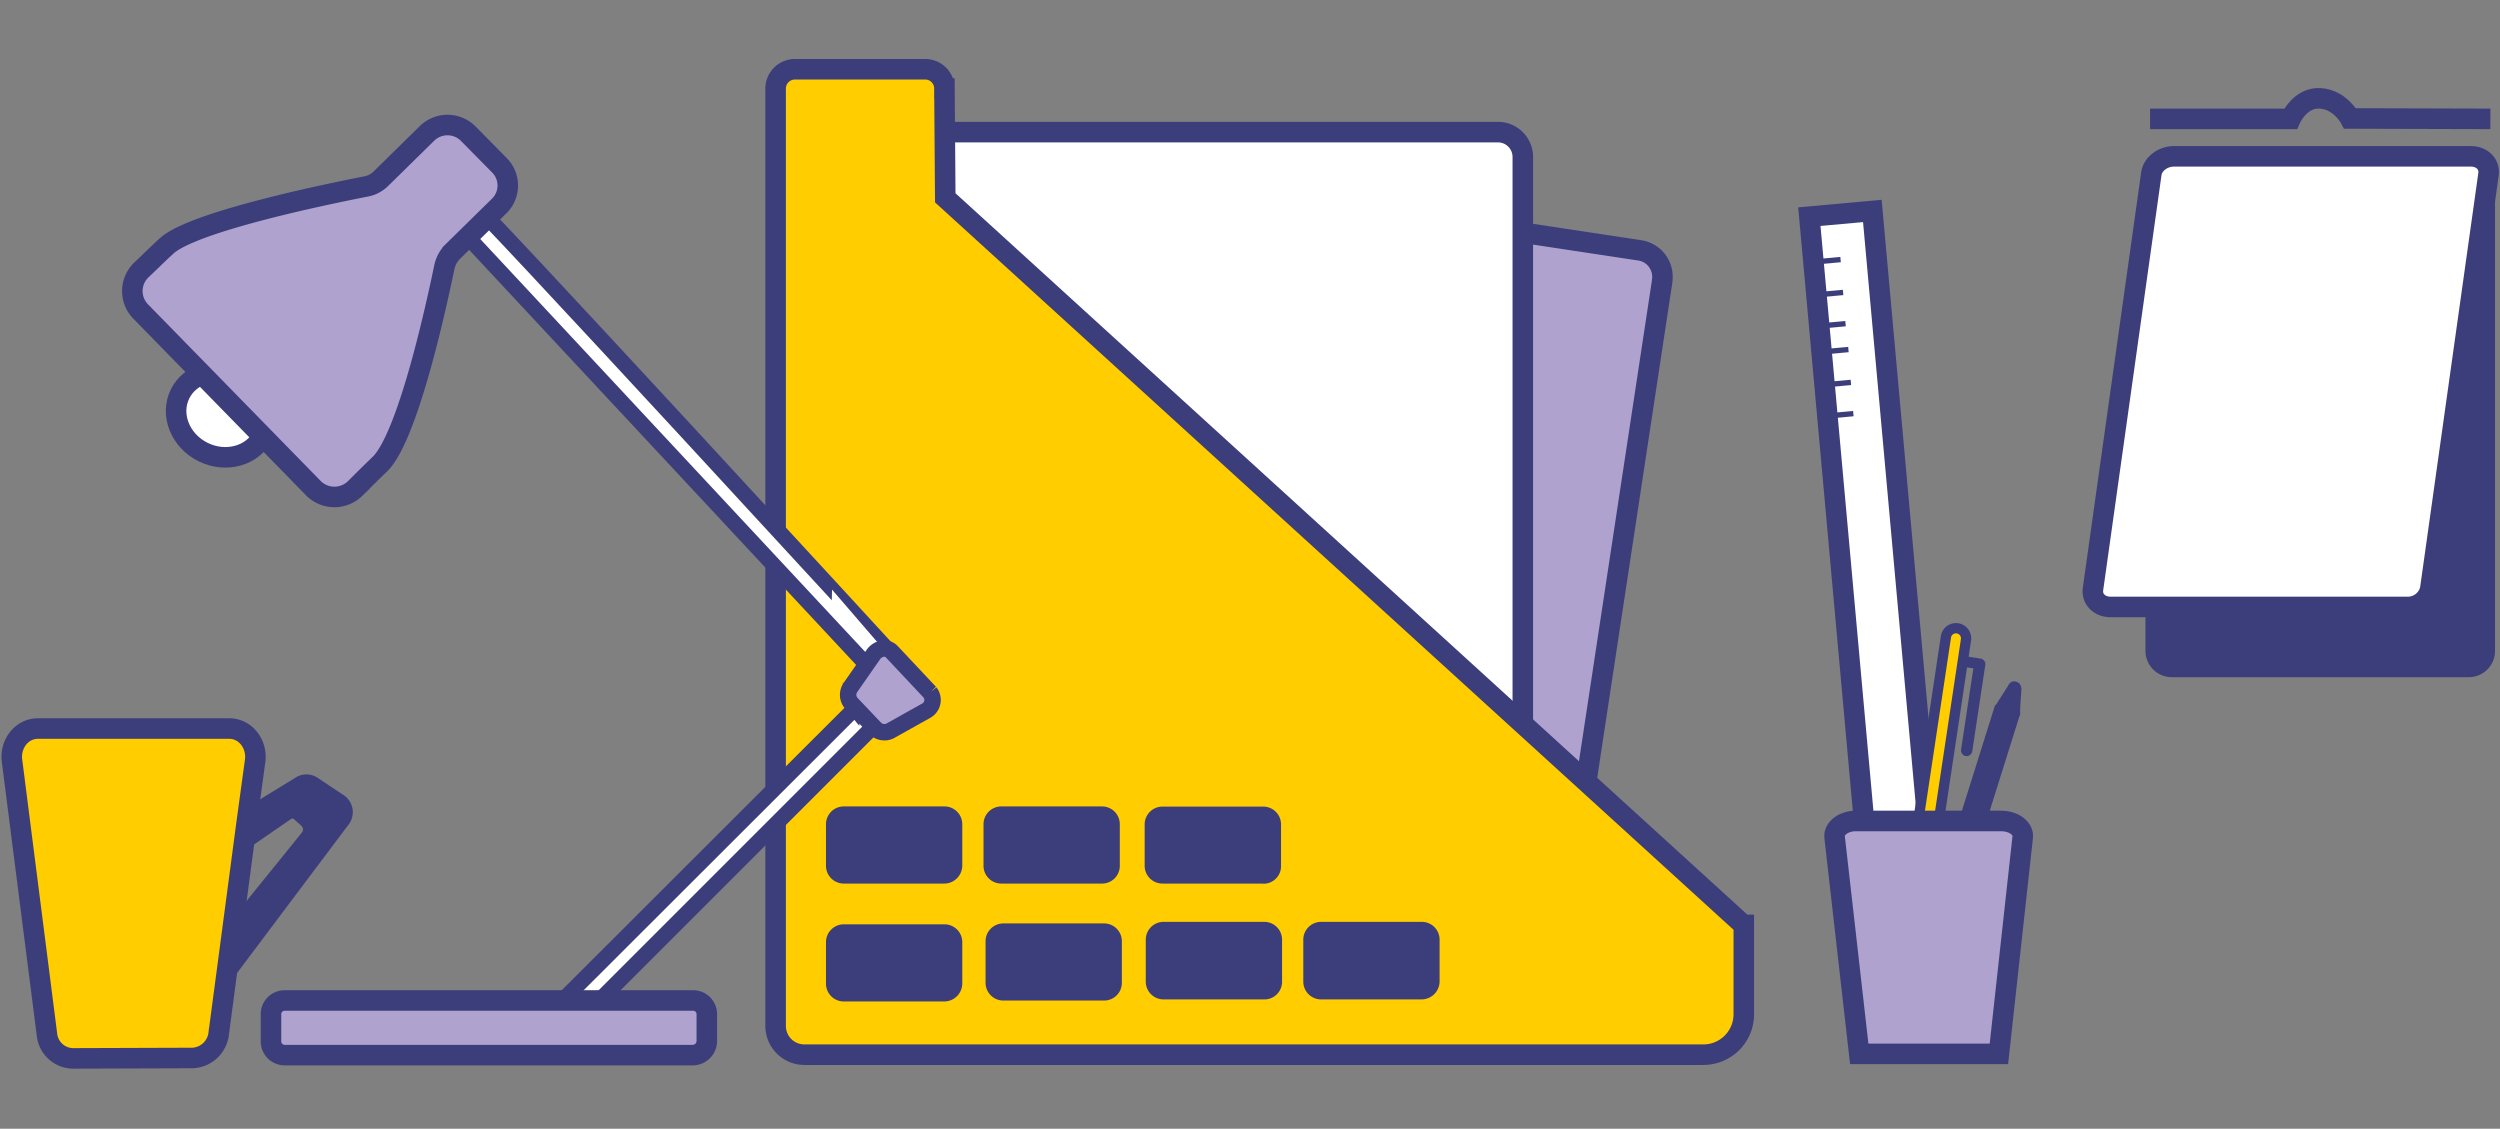 <svg xmlns="http://www.w3.org/2000/svg" viewBox="0 0 608.61 274.78"><rect x="0" y="0" width="608.61" height="274.78" fill="#808080" stroke="none"/><defs><style>.cls-1,.cls-13{fill:none;}.cls-14,.cls-15,.cls-18,.cls-2,.cls-4{fill:#fff;}.cls-10,.cls-11,.cls-12,.cls-13,.cls-14,.cls-15,.cls-16,.cls-17,.cls-2,.cls-3,.cls-4,.cls-5,.cls-6,.cls-7,.cls-8{stroke:#3c3e7b;}.cls-2{stroke-miterlimit:10;stroke-width:5px;}.cls-16,.cls-3{fill:#b0a2cf;}.cls-10,.cls-11,.cls-12,.cls-13,.cls-15,.cls-16,.cls-17,.cls-18,.cls-3,.cls-4,.cls-5,.cls-6,.cls-7,.cls-8,.cls-9{stroke-miterlimit:10;}.cls-13,.cls-3,.cls-4,.cls-5{stroke-width:5px;}.cls-5,.cls-8{fill:#ffcd00;}.cls-10,.cls-11,.cls-12,.cls-17,.cls-19,.cls-6,.cls-7{fill:#3c3e7b;}.cls-6{stroke-width:1.28px;}.cls-7{stroke-width:0.83px;}.cls-8,.cls-9{stroke-width:2.5px;}.cls-9{fill:#1d1d1b;}.cls-18,.cls-9{stroke:#1d1d1b;}.cls-10{stroke-width:0.72px;}.cls-11{stroke-width:2.17px;}.cls-12{stroke-width:3px;}.cls-14{stroke-miterlimit:10;stroke-width:5px;}.cls-15{stroke-width:3.78px;}.cls-16{stroke-width:4px;}.cls-17{stroke-width:2.51px;}.cls-18{stroke-width:1.88px;}</style></defs><g id="Слой_2" data-name="Слой 2"><g id="Слой_1-2" data-name="Слой 1"><g id="Слой_2-2" data-name="Слой 2"><g id="Слой_1-2-2" data-name="Слой 1-2"><rect class="cls-1" x="0.27" y="13.94" width="608.34" height="246.9"/><rect class="cls-2" x="449.41" y="51.64" width="15.4" height="198.99" transform="translate(-11.76 41.81) rotate(-5.17)"/><path class="cls-3" d="M377.72,245.94l-142.6-21.6,27.9-184,136.1,20.6a6.5,6.5,0,0,1,5.53,7.35l0,.15Z"/><path class="cls-4" d="M370.72,239.76h-161V32.16h154.9a6.06,6.06,0,0,1,6.1,6V239.76Z"/><path class="cls-5" d="M424.42,225.16l-194.3-177-.2-26.6a4.69,4.69,0,0,0-4.68-4.7H193.52a4.7,4.7,0,0,0-4.7,4.68V249.76a7,7,0,0,0,7,7h218.8a9.85,9.85,0,0,0,9.9-9.82V225.16Z"/><path class="cls-6" d="M229.92,214.46h-24.5a3.69,3.69,0,0,1-3.7-3.68V200.66a3.7,3.7,0,0,1,3.68-3.7h24.52a3.69,3.69,0,0,1,3.7,3.68v10.12A3.76,3.76,0,0,1,229.92,214.46Z"/><path class="cls-6" d="M268.27,214.46h-24.5a3.69,3.69,0,0,1-3.7-3.68V200.66a3.7,3.7,0,0,1,3.68-3.7h24.52a3.69,3.69,0,0,1,3.7,3.68v10.12a3.68,3.68,0,0,1-3.68,3.7Z"/><path class="cls-6" d="M307.52,214.46H283a3.69,3.69,0,0,1-3.7-3.68V200.66A3.7,3.7,0,0,1,283,197h24.52a3.69,3.69,0,0,1,3.7,3.68v10.12a3.62,3.62,0,0,1-3.56,3.7Z"/><path class="cls-7" d="M478.42,160.16l3.8.6a1,1,0,0,1,.7.9l-3.2,21.2a1,1,0,0,1-1.1.8h0a1,1,0,0,1-.8-1.1l2.9-19.2.2-1-2.8-.4S478.72,160.26,478.42,160.16Z"/><path class="cls-8" d="M466.12,238.86l-4.9-.7,12.5-83.1a2.47,2.47,0,0,1,2.79-2.1h0a2.47,2.47,0,0,1,2.1,2.79h0Z"/><path class="cls-9" d="M461.32,240.46l.4,4.9c0,.5.2.8.4.8l.4.1a1,1,0,0,0,.7-.6l2-4.5c.3-.7,1.1-2.1.6-2.1l-4.4-.6C461,238.16,461.27,239.76,461.32,240.46Z"/><path class="cls-10" d="M465.27,238.94l-3.2-1a.71.71,0,0,1-.5-.88v0l5.6-17.8a.76.76,0,0,1,.92-.53l.08,0h0a.75.75,0,0,1,.53.92l0,.08-5.1,16.2-.3.9,2.3.7C465.62,237.56,464.92,238.86,465.27,238.94Z"/><path class="cls-11" d="M486.42,172.94l4.1,1.3L468.62,244a2.16,2.16,0,0,1-2.7,1.4h0a2.18,2.18,0,0,1-1.4-2.7Z"/><path class="cls-11" d="M490.72,172.16l.3-4.3c0-.4-.1-.7-.3-.8l-.3-.1c-.2-.1-.5.1-.6.5l-2.3,3.6c-.3.6-1.2,1.6-.8,1.8l3.7,1.1C490.72,174.16,490.72,172.86,490.72,172.16Z"/><path class="cls-3" d="M492.42,203.76l-5.8,52.8h-34l-6-52.8c-.2-2.1,2.2-3.9,5.2-3.9h35.3C490.27,199.86,492.62,201.66,492.42,203.76Z"/><path class="cls-12" d="M601,163.36h-72.3a4.91,4.91,0,0,1-4.9-4.9V43.16a4.92,4.92,0,0,1,4.9-4.9H601a4.91,4.91,0,0,1,4.9,4.9v115.3A4.9,4.9,0,0,1,601,163.36Z"/><path class="cls-4" d="M586.12,147.76h-72.3c-2.7,0-4.6-1.9-4.3-4.3l14.2-101.1c.3-2.4,2.8-4.3,5.5-4.3h72.3c2.7,0,4.6,1.9,4.3,4.3l-14.2,101.1A5.62,5.62,0,0,1,586.12,147.76Z"/><path class="cls-13" d="M523.42,28.94h34.2s2.3-5.3,7.2-5,7.3,4.9,7.3,4.9l34.15.1"/><ellipse class="cls-14" cx="53.97" cy="100.91" rx="10.2" ry="11.3" transform="translate(-60.42 104.38) rotate(-63.6)"/><path class="cls-15" d="M113,47.26v9.5l107.5,115.3v-9.12S114.32,47.26,113,47.26Z"/><polygon class="cls-15" points="213.92 166.66 133.32 247.16 142.32 247.16 221.52 167.96 213.92 166.66"/><path class="cls-3" d="M168.72,256.86H69.27a3.34,3.34,0,0,1-3.3-3.3v-6.7a3.34,3.34,0,0,1,3.3-3.3h99.5a3.33,3.33,0,0,1,3.3,3.3v6.7A3.46,3.46,0,0,1,168.72,256.86Z"/><path class="cls-16" d="M213,177.26l-5.8-6.1a3.16,3.16,0,0,1-.1-3.9l5.5-7.9c1.1-1.6,3.3-2,4.5-.7l9.3,9.9a3,3,0,0,1-.54,4.21,2.74,2.74,0,0,1-.46.29l-8.4,4.7A3.15,3.15,0,0,1,213,177.26Z"/><path class="cls-3" d="M34.27,75.86a7.12,7.12,0,0,1,.07-10.07l0,0c1.7-1.6,3.7-3.6,6.2-5.9,6.5-6,39.9-12.8,48.6-14.5a6.94,6.94,0,0,0,3.6-1.9l11.2-11a7.12,7.12,0,0,1,10.07.07l0,0,7.5,7.6a7,7,0,0,1,.11,9.9l-.21.2-11.2,11a7.7,7.7,0,0,0-2,3.6c-1.8,8.7-8.8,41.3-15.7,48.1-2.5,2.4-4.5,4.4-6.1,6a7.2,7.2,0,0,1-10.1-.1Z"/><path class="cls-17" d="M83.72,200.16l-29.45,39.2-.1.1,1.6-10.2.6-4.2a2.52,2.52,0,0,0,1.2-.7l16.9-20.9a2.45,2.45,0,0,0-.2-3.3l-1.9-1.7a1.81,1.81,0,0,0-2.1-.2l-10.9,7.5,1.2-8,11.9-7.3a3.62,3.62,0,0,1,4.1-.1l6.6,4.4a3.74,3.74,0,0,1,.68,5.25Z"/><path class="cls-18" d="M59.27,205.86l-2.9,19.3h0a2.07,2.07,0,0,1-2.29-1.82,2.17,2.17,0,0,1,.09-.88l1.1-13.52c.2-.7,2.9-2.3,3.4-2.6l.4-.3Z"/><path class="cls-5" d="M46.92,257.56l-29.2.1a6.47,6.47,0,0,1-6.3-5.9l-8.5-66.6c-.5-4.1,2.4-7.8,6.3-7.8h46.6c3.9,0,6.8,3.7,6.3,7.8L60,200.66l-6.75,50.9A6.71,6.71,0,0,1,46.92,257.56Z"/><path class="cls-6" d="M229.92,243.16h-24.5a3.69,3.69,0,0,1-3.7-3.68V229.36a3.7,3.7,0,0,1,3.68-3.7h24.52a3.69,3.69,0,0,1,3.7,3.68v10.12A3.76,3.76,0,0,1,229.92,243.16Z"/><path class="cls-6" d="M268.72,242.94H244.27a3.69,3.69,0,0,1-3.7-3.68V229.14a3.7,3.7,0,0,1,3.68-3.7h24.52a3.69,3.69,0,0,1,3.7,3.68v10.12a3.68,3.68,0,0,1-3.68,3.7Z"/><path class="cls-6" d="M307.72,242.66H283.27a3.69,3.69,0,0,1-3.7-3.68V228.76a3.7,3.7,0,0,1,3.68-3.7h24.52a3.69,3.69,0,0,1,3.7,3.68v10.12a3.65,3.65,0,0,1-3.49,3.8Z"/><path class="cls-6" d="M346.12,242.66h-24.5a3.69,3.69,0,0,1-3.7-3.68V228.76a3.7,3.7,0,0,1,3.68-3.7h24.52a3.69,3.69,0,0,1,3.7,3.68v10.12A3.77,3.77,0,0,1,346.12,242.66Z"/><rect class="cls-19" x="441.09" y="62.86" width="7" height="1.3" transform="translate(-3.91 40.24) rotate(-5.16)"/><rect class="cls-19" x="441.71" y="70.86" width="7" height="1.3" transform="translate(-4.63 40.33) rotate(-5.16)"/><rect class="cls-19" x="442.3" y="78.46" width="7" height="1.3" transform="translate(-5.31 40.41) rotate(-5.16)"/><rect class="cls-19" x="443" y="84.76" width="7" height="1.3" transform="translate(-5.87 40.5) rotate(-5.16)"/><rect class="cls-19" x="443.6" y="92.76" width="7" height="1.3" transform="translate(-6.59 40.59) rotate(-5.16)"/><rect class="cls-19" x="444.2" y="100.36" width="7" height="1.3" transform="translate(-7.27 40.67) rotate(-5.16)"/></g></g><rect class="cls-1" width="608.61" height="274.78"/></g></g></svg>